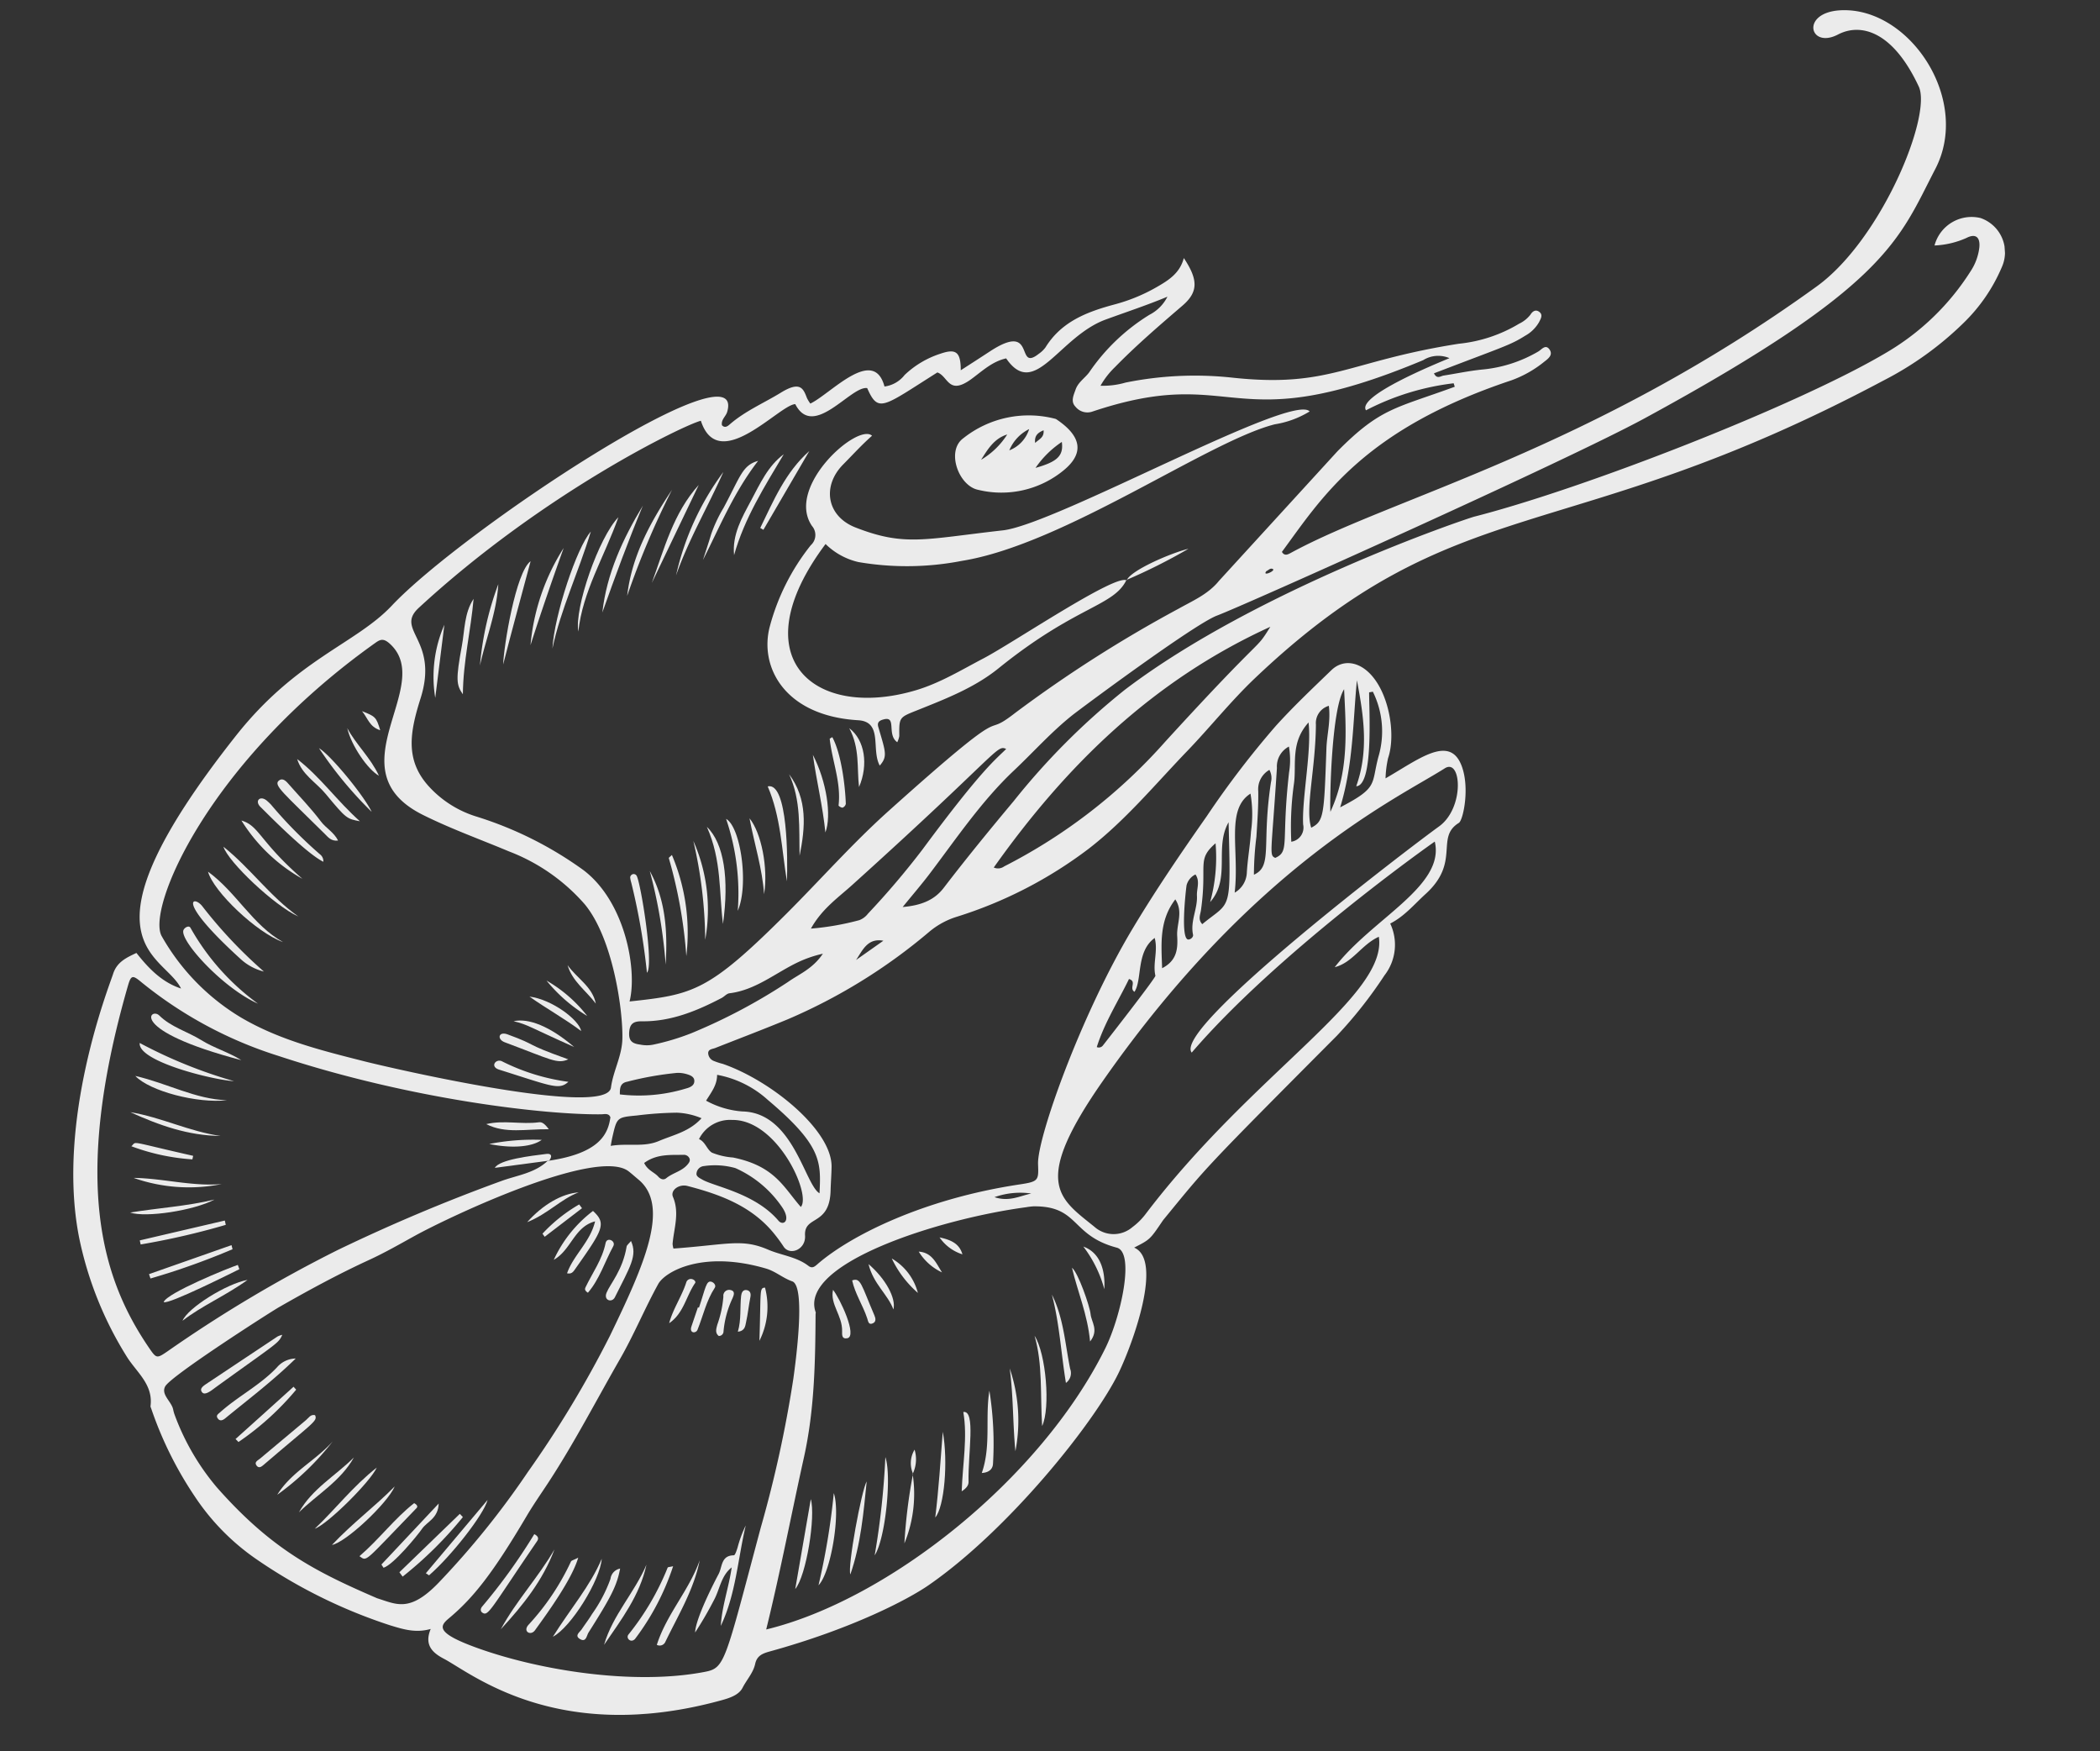 <svg xmlns="http://www.w3.org/2000/svg" xmlns:xlink="http://www.w3.org/1999/xlink" width="279.347" height="232.879" viewBox="0 0 279.347 232.879">
  <rect x="0" y="0" width="279.347" height="232.879" fill="#333333" stroke="none"/>
  <defs>
    <clipPath id="clip-path">
      <rect id="Rectangle_19598" data-name="Rectangle 19598" width="265.001" height="214.917" fill="#ebebeb" stroke="rgba(0,0,0,0)" stroke-width="1"/>
    </clipPath>
  </defs>
  <g id="Group_69452" data-name="Group 69452" transform="translate(0 18.486) rotate(-4)">
    <g id="Group_69451" data-name="Group 69451" clip-path="url(#clip-path)">
      <path id="Path_297814" data-name="Path 297814" d="M79.068,153.449c7.309-.025,9.184-.715,12.554,1.021,1.715.885,3.706,1.2,5.208,2.533.5.441.867.111,1.265-.189,4.572-3.424,14.557-7.638,27.543-8.664,2.541-.2,2.528-.376,2.6-2.541.133-3.5,7.08-19.381,14.716-30.322,3.434-4.921,7.148-9.621,10.924-14.279a121.237,121.237,0,0,1,9.984-11.315c2.509-2.41,5.21-4.63,7.88-6.869,1.458-1.226,3.314-1,4.783.482,2.65,2.679,3.246,8.586,1.928,11.709a14.23,14.23,0,0,0-.526,2.662c4.5-2.185,8.783-5.164,10.15-1.153,1.025,3-.219,7.421-.837,7.743-3.3,1.731-.094,5.21-5.082,9.131-1.58,1.248-3,2.754-4.956,3.584a6.625,6.625,0,0,1-1.244,6.821,58.069,58.069,0,0,1-6.864,7.556c-19.254,16.81-18.389,16.1-24.6,22.672a4.285,4.285,0,0,0-.319.366c-1.786,2.274-1.786,2.274-3.961,3.2,3.732,1.909-1.036,12.623-3.17,16.387-3.626,6.375-16.106,19.911-27.28,26.517-2.778,1.643-10.464,5.041-21.739,7.31-.949.2-1.656.457-1.963,1.5-.337,1.162-1.274,2.02-1.888,3.039-.552.921-1.771,1.243-2.947,1.475-22.115,4.441-32.885-5.9-36.416-8.083-1.493-.917-2.505-2.033-1.479-4.081-2.048.432-3.663-.216-5.356-.86a68.833,68.833,0,0,1-16.986-9.9,30.706,30.706,0,0,1-7.741-9.017A49.391,49.391,0,0,1,8.27,169.755a.6.6,0,0,1-.056-.237c.6-2.893-1.588-4.681-2.728-6.882A47.982,47.982,0,0,1,.31,146.5c-2-15.812,6.326-33.106,6.95-34.681s1.95-2.045,3.294-2.573c1.846,2.736,3.47,4.255,5.589,5.139-1.937-4.854-14.151-6.908,9.62-33.02,8.748-9.613,16.763-11.085,21.9-15.823,10.121-9.337,49.638-31.655,46.3-22.587-.215.583-.9.959-.817,1.717.358.445.758.176,1.035-.035,2.165-1.638,4.726-2.511,7.1-3.748,2.722-1.42,3.014-.277,3.406.989a4.913,4.913,0,0,0,.388.741c2.762-1.073,8.926-7.1,10-1.577a4.058,4.058,0,0,0,2.778-1.343A12.436,12.436,0,0,1,122.8,37.21c2.12-.569,2.716-.05,2.545,2.386,1.417-.776,2.735-1.5,4.045-2.234,6.565-3.666,3.093,3.083,6.481.761a3.7,3.7,0,0,0,.933-.78c2.371-3.294,5.872-4.337,9.617-5.064a23.138,23.138,0,0,0,5.765-1.933c1.579-.771,3.139-1.6,3.8-3.568,1.713,3.01,1.623,4.624-.619,6.3-3.251,2.422-6.5,4.83-9.536,7.538a10.78,10.78,0,0,0-2.085,2.329,10.8,10.8,0,0,0,3.356-.187,46.391,46.391,0,0,1,14.061.31c12.99,2.351,15.479-1.079,30.524-2.37a19.3,19.3,0,0,0,8.188-2.1,4.2,4.2,0,0,0,1.579-1.087c.308-.438.761-.7,1.224-.276s.106.911-.128,1.315a4.792,4.792,0,0,1-2.009,1.714c-2.064,1.11-2.944,1.23-12.432,4.129.34.847.858.421,1.261.387,1.693-.146,3.37-.381,5.076-.44a18.012,18.012,0,0,0,7.744-1.891c.432-.224,1-.911,1.463-.167s-.2,1.2-.745,1.558a15.024,15.024,0,0,1-4.591,2.2c-20.26,5.221-26.338,13.947-32.039,20.629.31.655.847.364,1.223.194,14.06-6.412,40.635-10.824,72.223-30.458,9.016-5.611,16.9-21.616,15.379-25.564-2.986-7.768-7.229-8.955-10.231-7.649C240.721,5,239.956-.666,246.391.066c8.7,1,15.384,13.3,10.147,21.862-5.551,9.071-7.273,15.053-40.916,30.4-10.761,4.909-54.678,21.036-58.553,22.191-3.085.917-19.12,11.183-20.117,11.873-2.959,2.038-5.513,4.542-8.27,6.8-4.592,3.767-8.255,8.477-12.158,12.938-1.167,1.33-2.415,2.59-3.867,4.136,2.392-.043,4.225-.576,5.623-2.158,3.28-3.71,6.68-7.323,10.107-10.879a93.437,93.437,0,0,1,15.766-13.72c18.373-12.049,46.813-19.516,48-19.733,14.859-2.713,44.042-11.794,56.3-17.994a33.025,33.025,0,0,0,11.813-9.949,7.267,7.267,0,0,0,1.387-3.1c.217-1.356-.379-1.9-1.633-1.356a11.635,11.635,0,0,1-4.3.7,5.1,5.1,0,0,1,6.344-3.221,4.814,4.814,0,0,1,2.378,6.732,22.639,22.639,0,0,1-5.558,7.01A43.721,43.721,0,0,1,247.739,49.5C203.8,69.083,190.14,59.54,161.487,83.211c-3.384,2.8-6.349,6.041-9.6,8.98-4.572,4.128-8.843,8.627-13.992,12.06a57.207,57.207,0,0,1-18.261,7.836,10.539,10.539,0,0,0-3.7,1.726,74.143,74.143,0,0,1-19.559,10.278c-3.288,1.1-6.606,2.1-9.906,3.141-.372.114-.892.08-.973.572a1.17,1.17,0,0,0,.715,1.15,8.908,8.908,0,0,0,1.129.454c6.277,2.681,13.885,9.833,13.473,14.662-.088,1.049-.249,2.095-.349,3.143-.458,4.763-3.781,2.991-3.808,5.741-.014,1.871-2.221,2.564-2.951,1.253-.32-.571-.666-1.122-1.036-1.657-2.712-3.964-6.816-5.819-11.161-7.277-1.1-.369-2.332.416-2.022,1.313.753,2.2-.162,4.168-.485,6.231a2.866,2.866,0,0,0,.074.632m-15.878-12.8c6.952-.5,8.262-3,8.722-5.184.015-.061-.055-.139-.1-.246-.277-.339-.707-.227-1.1-.253-7.147-.415-24.838-3.608-42.257-10.733a54.989,54.989,0,0,1-17.571-11.107c-1.053-1.005-1.266-.98-1.768.394-9.5,25.991-5.944,39.065-.506,48.326.835,1.422.905,1.4,2.434.5a180.149,180.149,0,0,1,23.449-11.817A234.649,234.649,0,0,1,56.828,142.9c2.145-.629,4.522-.722,6.362-2.253m12.352-20.387c8.5-.315,10.537-.56,21.6-10.159,4.838-4.2,9.411-8.71,14.48-12.663,18.587-14.474,12.466-8.326,17.729-11.854a173.91,173.91,0,0,1,22.671-12.329c1.964-.93,4.074-1.649,5.628-3.319l16.922-16.09c6.126-5.373,8.057-5.135,16.174-7.48-.039-.157-.074-.316-.113-.471a33.869,33.869,0,0,0-11.884,2.773c-1.1-1.977,9.7-5.517,11.56-6.144a3.773,3.773,0,0,0-3.5.018c-26.647,9.025-24.575-1.379-44.436,3.77a2.027,2.027,0,0,1-2.145-.823c-.616-.727-.145-1.525.182-2.28.408-.942,1.32-1.41,1.957-2.145a26.5,26.5,0,0,1,8.529-7.076,5.461,5.461,0,0,0,2.558-2.236c-2.793.942-5.607,1.652-8.4,2.458-6.392,1.844-10.166,10.037-13.573,4.231-1.838.268-3.229,1.411-4.726,2.367-3.311,2.117-3.106-.544-4.534-1.14-7.557,4.062-8.208,4.894-9.455,1.428-2.112-.513-7.615,6.352-9.694,1.457-2.083-.1-10.843,8.705-12.681,1.33-2.238.389-21.517,8.058-39.169,22.2-3.443,2.759,2.42,4.379-.6,12.024-1.738,4.393-2.649,8.023.257,11.731a14.226,14.226,0,0,0,5.978,4.44,49.211,49.211,0,0,1,13.795,8.14c5.287,4.63,6.217,13.82,4.887,17.847m-39.05,76.818c2.533.99,4.186,2.238,8.308-1.47a111.813,111.813,0,0,0,12.889-13.88,142.244,142.244,0,0,0,12.149-17.3c5.139-8.98,9.266-16.629,5.229-20.467-.412-.39-.8-.8-1.226-1.182-4-3.544-24.376,4.44-28.984,6.582-2.057.955-4.105,1.947-6.226,2.75-4.258,1.608-8.387,3.488-12.475,5.465-1.223.595-14.925,8.074-15.8,9.433-.67,1.048.679,2.035.839,3.136a4.771,4.771,0,0,0,.144.714,32.037,32.037,0,0,0,4.917,10.009c6.689,8.743,12.29,12.1,20.236,16.208M14.075,107.282A29.574,29.574,0,0,0,23.853,118.8c4.893,3.352,10.44,5.13,15.97,6.951,3.257,1.075,31.622,9.784,32.452,5.758.446-2.194,1.756-4.071,1.966-6.37.357-3.888-.345-13.464-3.761-18.208a25.432,25.432,0,0,0-9.554-7.7c-3.7-1.866-7.491-3.528-11.067-5.634-11.565-6.8,2.819-16.93-2.744-22.947-.8-.868-1.249-.772-1.971-.327C21.74,84.6,12.233,103.585,14.075,107.282M87.85,204.843c16.308-2.76,37.7-17.274,47.585-34.123,2.384-4.066,4.856-12.471,2.48-13.276-6.038-2.059-4.578-5.9-10.687-6.257a8.9,8.9,0,0,0-.977.051c-11.695.734-30.763,5.365-28.894,11.986.023.075-.027.163-.033.241-.482,6.374-1.034,12.7-2.876,18.911-2.192,7.386-4.15,14.839-6.6,22.467m.238-13.608a161.159,161.159,0,0,0,5.685-19.387c.445-2.119,2.554-12.184.757-12.949-1.2-.513-2.11-1.477-3.359-1.94-8.27-3.064-13.434-.515-14.449,1.058-2.025,3.135-3.673,6.476-5.764,9.589-3.519,5.239-6.8,10.643-10.622,15.682-1.074,1.416-2.2,2.8-3.211,4.266-5.034,7.308-7.867,10.4-11.282,12.868-1.3.941-1.932,1.8,3.49,4.193,8.161,3.6,20.488,6.42,29.93,5.288,2.785-.33,2.738-.956,8.824-18.668m95.791-84.715c-1.1.645-22.065,13.431-34.212,25.739-2.384-3.4,30.938-25.246,34.913-27.706,3.59-2.223,3.622-8.909,1.307-7.659-6.5,3.524-26.1,10.91-48.206,38.219-10.537,13.012-7.019,15.179-2.546,19.348a3.833,3.833,0,0,0,5.034.409,8.734,8.734,0,0,0,1.838-1.571c15.56-17.786,34.245-26.73,33.563-34.67-2.363.876-3.7,3.181-6.131,3.627,5.391-6.094,15.433-9.714,14.438-15.737M164.045,76.5c-16.114,6.03-28.378,16.495-38.932,29.369a1.381,1.381,0,0,0,1.386-.048,72.73,72.73,0,0,0,22.54-15.059C163.865,76.658,161.63,79.83,164.045,76.5M127.86,90.256c-1.253-.676-.862.316-21.687,16.611-1.991,1.561-4.243,2.886-5.891,5.41a35.764,35.764,0,0,0,6.509-.673,2.634,2.634,0,0,0,1.2-.779,106.646,106.646,0,0,0,7.81-7.986c8.8-10.305,10.637-11.328,12.057-12.584m-26.225,25.463a15.845,15.845,0,0,0-3.255.852c-3.156,1.21-5.963,3.352-9.512,3.532-.363.02-.7.384-1.069.548-3.433,1.5-6.946,2.662-10.763,2.359-1.078-.09-1.656.133-1.826,1.316s.321,1.556,1.367,1.761a4.333,4.333,0,0,0,1.665.128,31.591,31.591,0,0,0,5.206-1.169,75.7,75.7,0,0,0,13.306-5.905c1.545-.94,3.39-1.5,4.882-3.421m-5.272,33.391c1.551-1.518-2.308-11.857-8.32-12.181a4.6,4.6,0,0,0-4.563,2.236c.812.407.954,1.469,1.593,1.918a9.2,9.2,0,0,0,2.748.839c5.49,1.517,6.44,4.431,8.542,7.189M84.77,134.128a11.78,11.78,0,0,0,4.718,1.77c6.749.6,7.591,10.286,9.481,11.576.476-4.115.816-6.264-5.993-12.869a13.755,13.755,0,0,0-6.5-3.8c-.089,1.32-.861,2.182-1.7,3.323m92.278-48.067c-.169.02-.34.036-.506.054-.175,2.313-.263,12.442-2.584,12.334,2.037-4.637,1.635-9.328,1.074-14.048-.927,5.51-1.254,11.113-3.4,16.7,5.319-2.3,4.3-2.752,5.545-6.352a11.881,11.881,0,0,0-.134-8.684M71.7,139.242c2.305-.224,4.336.516,6.408-.188,1.993-.688,4.14-.948,5.9-2.635a9.429,9.429,0,0,0-3.221-.965,46.958,46.958,0,0,0-5.335,0c-2.659.065-2.662.061-3.451,2.652-.092.3-.169.622-.3,1.134m16.357,4.115a10.062,10.062,0,0,0-4.192-.565,1.074,1.074,0,0,0-1.033.887c-.106.412.374.665.7.886,1.523,1.039,6.879,2.288,9.733,6.163.55.751,1.642.186.7-1.6a14.767,14.767,0,0,0-5.912-5.77m49.061-12.71a.68.68,0,0,0,.832-.156c.138-.149,7.659-8.494,7.611-8.765-.261-1.652.6-3.274.256-5.015-2.622,1.625-2.015,5.428-3.183,6.957-.72-.544.45-1.345-.609-1.752-1.652,2.876-3.66,5.574-4.906,8.732m30.493-27.111c1.731-.757,1.811-1.408,2.754-10.4.19-1.8.832-3.564.713-5.607a2.388,2.388,0,0,0-1.89,2.374c-.456,5.874-2.235,11.1-1.576,13.632m-10.919-1.488c-2.157,3.238-.184,7.45-3.186,10.415a22.348,22.348,0,0,0,1.265-7.751c-2.716,2.052-1.263,2.687-2.562,8.757-.131.589-.5,1.2.049,1.85,4.039-2.894,3.894-1.041,4.435-13.27m11.538-12.5c-2.593,2.483-1.988,5.376-2.482,7.875a41.331,41.331,0,0,0-.916,7.786,1.9,1.9,0,0,0,1.733-2.177c.063-3.461,1.837-9.726,1.664-13.484m5.027-4.08c-1.821,2.4-2.906,14.046-2.959,16.139,2.868-5.207,2.837-10.658,2.959-16.139M73.391,132.5a21.487,21.487,0,0,0,8.851-.173c.541-.1,1.2-.33,1.156-1.036-.03-.51-.585-.727-1.03-.89a4.066,4.066,0,0,0-1.18-.225,42.807,42.807,0,0,0-6.724.713c-.967.117-1.025.848-1.073,1.611M165.4,92.561a2.99,2.99,0,0,0-1.79,2.734c-1.527,11.384-1.865,11.465-1.058,11.909,2.033-.726.922-1.994,2.629-11.211a10.229,10.229,0,0,0,.219-3.432m-8.552,18.879a3.214,3.214,0,0,0,1.79-2.476c.228-1.84.7-3.651.945-5.491a16.382,16.382,0,0,0,.282-5.024c-3.475,1.877-1.972,7.4-3.017,12.99m5.743-15.963a2.952,2.952,0,0,0-1.674,2.725c-.109,2.012-.4,4.018-.665,6.017a41.541,41.541,0,0,0-.684,5.021c2.623-.966,1.27-3.954,3.125-12.128a2.27,2.27,0,0,0-.1-1.636m-16.074,25.317c2.071-.885,2.278-2.473,2.3-4.168.02-1.561,1.059-3.123.089-4.844-2.359,2.678-2.269,5.766-2.388,9.012M75.979,141.818c.395,1.027,1.255,1.311,1.742,1.945.274.351.669.551,1.052.281.926-.651,2.127-.766,2.944-1.608.231-.237.439-.481.309-.829a.809.809,0,0,0-.767-.5c-1.748-.093-3.532-.385-5.279.716m75.834-33.162a2.227,2.227,0,0,0-1.288,1.376c-.222,1.073-1.318,7.2-.237,7.192.338,0,.686-.314.644-.6-.261-1.815.847-3.38.878-5.124.014-.94.581-1.884,0-2.847m-45.828,8.2,3.8-2.3c-2.076-.542-2.859,1.1-3.8,2.3m21.08,32.606a10.3,10.3,0,0,0-4.914.144c1.9.783,3.4.07,4.914-.144m36.971-80.384c-.667.739,1.328.025.867-.23-.334-.183-.584.142-.867.23" transform="translate(0 0)" fill="#ebebeb" stroke="rgba(0,0,0,0)" stroke-width="1" fill-rule="evenodd"/>
      <path id="Path_297815" data-name="Path 297815" d="M47.174,118.817c.705-1.073,4.906-1.257,6.971-1.37.751-.04.745.427.307.917-.31.021-6.969.434-7.278.453" transform="translate(8.944 22.267)" fill="#ebebeb" stroke="rgba(0,0,0,0)" stroke-width="1" fill-rule="evenodd"/>
      <path id="Path_297816" data-name="Path 297816" d="M129.907,61.431c-1.93,3.4-6.923,2.945-17.789,10.534-3.374,2.357-7.278,3.556-11.142,4.8-2.5.8-2.51.742-2.66,3.269a3.189,3.189,0,0,1-.325.8c-1.368-1.1.219-3.5-1.588-3.156-.515.1-.939.27-.79.953.745,3.414.986,3.988-.165,5.141-1.018-2.225.865-5.784-2.443-6.217-9.8-1.278-12.65-8.074-10.847-13.285A29.5,29.5,0,0,1,88.337,53.9a1.826,1.826,0,0,0,.35-2.536c-3.218-5.434,7.021-13.309,8.8-11.424-1.442,1.1-2.744,2.352-4.095,3.538-3.051,2.681-2.675,6.72,1.054,8.482,6.349,3,9,2.192,19.534,1.746,7.07-.3,39.678-15.626,41.8-12.929a12.64,12.64,0,0,1-4.73,1.382c-8.992,1.6-29.108,13.988-42.783,15.213a38.249,38.249,0,0,1-13.761-.8,9.149,9.149,0,0,1-4.192-2.7c-12.485,14.451-3,23.271,10.612,20.243,3.277-.727,6.251-2.28,9.307-3.615,4.1-1.8,18.257-9.994,19.69-9.008Z" transform="translate(15.48 7.518)" fill="#ebebeb" stroke="rgba(0,0,0,0)" stroke-width="1" fill-rule="evenodd"/>
      <path id="Path_297817" data-name="Path 297817" d="M117.788,39.58c3.518,2.7,3.246,4.97.572,6.873a13.034,13.034,0,0,1-11.525,1.812c-2.566-.688-3.94-5.445-1.526-6.976a13.986,13.986,0,0,1,12.479-1.709m-3.154,6.3c2.992-.617,3.844-1.364,3.732-3.2a12.952,12.952,0,0,0-3.732,3.2m-7.147-1.58a10.363,10.363,0,0,0,3.7-3.113c-1.759.4-2.717,1.772-3.7,3.113m3.83-.989a4.445,4.445,0,0,0,2.831-2.637,5.5,5.5,0,0,0-2.831,2.637m4.733-2.343c-.851.281-1.278.682-1.237,1.6.583-.475,1.266-.644,1.237-1.6" transform="translate(19.728 7.359)" fill="#ebebeb" stroke="rgba(0,0,0,0)" stroke-width="1" fill-rule="evenodd"/>
      <path id="Path_297818" data-name="Path 297818" d="M73.34,44.35A111.721,111.721,0,0,0,66.4,58.014c.975-5.248,3.772-9.566,6.944-13.664" transform="translate(12.588 8.408)" fill="#ebebeb" stroke="rgba(0,0,0,0)" stroke-width="1" fill-rule="evenodd"/>
      <path id="Path_297819" data-name="Path 297819" d="M86.173,41.266c-2.859,4.124-5.822,8.14-7.531,12.925-.08-2.736,1.394-4.912,2.746-7.06s2.552-4.437,4.786-5.865" transform="translate(14.909 7.824)" fill="#ebebeb" stroke="rgba(0,0,0,0)" stroke-width="1" fill-rule="evenodd"/>
      <path id="Path_297820" data-name="Path 297820" d="M57.648,63.55c.559-4.418,4.189-13.228,6.181-15.161-2.046,5.37-4.723,10.037-6.181,15.161" transform="translate(10.93 9.174)" fill="#ebebeb" stroke="rgba(0,0,0,0)" stroke-width="1" fill-rule="evenodd"/>
      <path id="Path_297821" data-name="Path 297821" d="M69.247,56.6c1.966-4.426,3.513-9.093,7.138-12.573Q72.807,50.307,69.247,56.6" transform="translate(13.129 8.347)" fill="#ebebeb" stroke="rgba(0,0,0,0)" stroke-width="1" fill-rule="evenodd"/>
      <path id="Path_297822" data-name="Path 297822" d="M63.5,59.7c.941-5.144,3.407-9.582,6.367-13.792C67.6,50.438,65.524,55.058,63.5,59.7" transform="translate(12.038 8.703)" fill="#ebebeb" stroke="rgba(0,0,0,0)" stroke-width="1" fill-rule="evenodd"/>
      <path id="Path_297823" data-name="Path 297823" d="M82.257,90.961c-.4-4.259-.208-8.606-1.668-12.773,2.738-.438,1.972,10.029,1.668,12.773" transform="translate(15.279 14.821)" fill="#ebebeb" stroke="rgba(0,0,0,0)" stroke-width="1" fill-rule="evenodd"/>
      <path id="Path_297824" data-name="Path 297824" d="M67.054,47c-2.288,5.226-5.438,9.524-6.379,14.8C60.348,58.667,64.256,49.5,67.054,47" transform="translate(11.5 8.911)" fill="#ebebeb" stroke="rgba(0,0,0,0)" stroke-width="1" fill-rule="evenodd"/>
      <path id="Path_297825" data-name="Path 297825" d="M52.031,64.667c.226-2.327,2.523-12.152,4.6-13.446-1.592,4.638-3.136,9.023-4.6,13.446" transform="translate(9.865 9.711)" fill="#ebebeb" stroke="rgba(0,0,0,0)" stroke-width="1" fill-rule="evenodd"/>
      <path id="Path_297826" data-name="Path 297826" d="M65.878,100.135a87.254,87.254,0,0,0-1.246-12.111,3.252,3.252,0,0,1-.093-.719.507.507,0,0,1,.274-.347.451.451,0,0,1,.606.231c.489,1.1,1.464,12.039.459,12.946" transform="translate(12.236 16.479)" fill="#ebebeb" stroke="rgba(0,0,0,0)" stroke-width="1" fill-rule="evenodd"/>
      <path id="Path_297827" data-name="Path 297827" d="M60.531,50.01c-1.83,4.168-3.613,8.352-5.3,12.579a28.791,28.791,0,0,1,5.3-12.579" transform="translate(10.471 9.482)" fill="#ebebeb" stroke="rgba(0,0,0,0)" stroke-width="1" fill-rule="evenodd"/>
      <path id="Path_297828" data-name="Path 297828" d="M72.526,96.906a59.951,59.951,0,0,0-.658-13.218,22.525,22.525,0,0,1,.658,13.218" transform="translate(13.626 15.867)" fill="#ebebeb" stroke="rgba(0,0,0,0)" stroke-width="1" fill-rule="evenodd"/>
      <path id="Path_297829" data-name="Path 297829" d="M74.724,95.256c-.244-4.2.437-8.439-1.237-13.032,2.117,2.335,2.491,7.124,1.237,13.032" transform="translate(13.933 15.589)" fill="#ebebeb" stroke="rgba(0,0,0,0)" stroke-width="1" fill-rule="evenodd"/>
      <path id="Path_297830" data-name="Path 297830" d="M79.245,42.779c-2.359,4.459-5.228,8.626-7.235,13.273a36.383,36.383,0,0,1,7.235-13.273" transform="translate(13.653 8.111)" fill="#ebebeb" stroke="rgba(0,0,0,0)" stroke-width="1" fill-rule="evenodd"/>
      <path id="Path_297831" data-name="Path 297831" d="M81.771,50.862C83.8,47.35,85.622,43.7,89,41.109q-3.414,5.012-6.827,10.027c-.137-.092-.269-.182-.4-.274" transform="translate(15.503 7.794)" fill="#ebebeb" stroke="rgba(0,0,0,0)" stroke-width="1" fill-rule="evenodd"/>
      <path id="Path_297832" data-name="Path 297832" d="M83.362,41.815c-3.527,3.966-5.681,8.369-8.227,12.618.444-1.11.905-2.214,1.326-3.336a18.808,18.808,0,0,1,1.893-3.387c2.515-3.991,2.876-5.465,5.008-5.9" transform="translate(14.245 7.928)" fill="#ebebeb" stroke="rgba(0,0,0,0)" stroke-width="1" fill-rule="evenodd"/>
      <path id="Path_297833" data-name="Path 297833" d="M49.7,54.977c-.655,4.171-1.964,8.189-2.308,12.563-.785-1.311-.82-2.023.314-6.426.534-2.072.611-4.329,1.994-6.137" transform="translate(8.878 10.423)" fill="#ebebeb" stroke="rgba(0,0,0,0)" stroke-width="1" fill-rule="evenodd"/>
      <path id="Path_297834" data-name="Path 297834" d="M70.415,98.614A63.384,63.384,0,0,0,69,85.478c-.014-.074.22-.2.439-.391a26.553,26.553,0,0,1,.98,13.527" transform="translate(13.081 16.132)" fill="#ebebeb" stroke="rgba(0,0,0,0)" stroke-width="1" fill-rule="evenodd"/>
      <path id="Path_297835" data-name="Path 297835" d="M83.067,76.992c2.242,3.5,1.669,7.2.64,10.922.163-3.657.734-7.337-.64-10.922" transform="translate(15.749 14.597)" fill="#ebebeb" stroke="rgba(0,0,0,0)" stroke-width="1" fill-rule="evenodd"/>
      <path id="Path_297836" data-name="Path 297836" d="M76.388,93.787a30.7,30.7,0,0,0-.694-12.3c1.851,1.187,2.437,8.955.694,12.3" transform="translate(14.351 15.45)" fill="#ebebeb" stroke="rgba(0,0,0,0)" stroke-width="1" fill-rule="evenodd"/>
      <path id="Path_297837" data-name="Path 297837" d="M66.773,86.7c1.864,4.039,1.8,8.278,1.241,12.564A67.55,67.55,0,0,0,66.773,86.7" transform="translate(12.66 16.437)" fill="#ebebeb" stroke="rgba(0,0,0,0)" stroke-width="1" fill-rule="evenodd"/>
      <path id="Path_297838" data-name="Path 297838" d="M86.813,85.434c-.1-3.489-.708-6.938-.94-10.415,1.573,3.641,1.945,8.237.94,10.415" transform="translate(16.281 14.223)" fill="#ebebeb" stroke="rgba(0,0,0,0)" stroke-width="1" fill-rule="evenodd"/>
      <path id="Path_297839" data-name="Path 297839" d="M79.54,91.811c.006-3.4-.809-6.672-1.231-10.207,1.433,2.024,2.038,6.756,1.231,10.207" transform="translate(14.847 15.472)" fill="#ebebeb" stroke="rgba(0,0,0,0)" stroke-width="1" fill-rule="evenodd"/>
      <path id="Path_297840" data-name="Path 297840" d="M88.234,73.2c1.023,2.217,1.263,6.467,1.177,8.962a.7.7,0,0,1-.453.481c-.155.029-.541-.245-.525-.328.573-3.022-.441-5.943-.557-8.92,0-.034.136-.076.358-.2" transform="translate(16.661 13.878)" fill="#ebebeb" stroke="rgba(0,0,0,0)" stroke-width="1" fill-rule="evenodd"/>
      <path id="Path_297841" data-name="Path 297841" d="M49.432,64.15a40.789,40.789,0,0,1,3.19-10.615c-.485,3.721-2.147,7.094-3.19,10.615" transform="translate(9.372 10.15)" fill="#ebebeb" stroke="rgba(0,0,0,0)" stroke-width="1" fill-rule="evenodd"/>
      <path id="Path_297842" data-name="Path 297842" d="M44.21,67.251a17.259,17.259,0,0,1,1.888-9.61q-.942,4.805-1.888,9.61" transform="translate(8.362 10.928)" fill="#ebebeb" stroke="rgba(0,0,0,0)" stroke-width="1" fill-rule="evenodd"/>
      <path id="Path_297843" data-name="Path 297843" d="M90.892,80.23c-.126-2.533.494-5.124-.755-7.9,1.97,1.714,2.223,5.045.755,7.9" transform="translate(17.089 13.713)" fill="#ebebeb" stroke="rgba(0,0,0,0)" stroke-width="1" fill-rule="evenodd"/>
      <path id="Path_297844" data-name="Path 297844" d="M122.242,58.589c.61-1.312,6.272-3.261,8.492-3.619a76.045,76.045,0,0,1-8.517,3.557Z" transform="translate(23.172 10.422)" fill="#ebebeb" stroke="rgba(0,0,0,0)" stroke-width="1" fill-rule="evenodd"/>
      <path id="Path_297845" data-name="Path 297845" d="M54.671,132.2c1.025-2.374,3.356-3.924,4.2-6.628-2.824.525-3.425,3.571-5.837,4.717a17.192,17.192,0,0,1,5.657-6.118c1.709,1.809,1.162,2.562-2.915,7.555-.259.314-.5.653-1.106.475" transform="translate(10.055 23.541)" fill="#ebebeb" stroke="rgba(0,0,0,0)" stroke-width="1" fill-rule="evenodd"/>
      <path id="Path_297846" data-name="Path 297846" d="M23.963,135.563c-.63,1.136-.59.916-9.255,6.3-.532.327-1.53,1.087-1.9.6s.108-.8.592-1.083q4.952-2.819,9.913-5.64a2.77,2.77,0,0,1,.65-.178" transform="translate(2.403 25.702)" fill="#ebebeb" stroke="rgba(0,0,0,0)" stroke-width="1" fill-rule="evenodd"/>
      <path id="Path_297847" data-name="Path 297847" d="M25.232,138.305c-3.3,2.8-6.661,4.973-9.912,7.284-.332.237-.76.395-1.021-.109-.2-.385.138-.537.395-.736,2.541-1.977,5.573-3.227,7.962-5.434a3.336,3.336,0,0,1,2.575-1" transform="translate(2.7 26.222)" fill="#ebebeb" stroke="rgba(0,0,0,0)" stroke-width="1" fill-rule="evenodd"/>
      <path id="Path_297848" data-name="Path 297848" d="M62.408,127.817c.74,2.007-.347,3.383-2.666,7.321-.426.726-1.554.326-1.06-.683.553-1.136,2.364-2.848,3.093-5.943.044-.186.288-.327.633-.695" transform="translate(11.103 24.233)" fill="#ebebeb" stroke="rgba(0,0,0,0)" stroke-width="1" fill-rule="evenodd"/>
      <path id="Path_297849" data-name="Path 297849" d="M33.376,164.1q4.277-3.59,8.558-7.186c.127.149.249.3.378.453a51.677,51.677,0,0,1-8.548,7.342c-.13-.207-.257-.4-.388-.609" transform="translate(6.328 29.749)" fill="#ebebeb" stroke="rgba(0,0,0,0)" stroke-width="1" fill-rule="evenodd"/>
      <path id="Path_297850" data-name="Path 297850" d="M16.136,147.838q4.1-3.192,8.188-6.4c.1.139.208.275.318.412A37.353,37.353,0,0,1,16.5,148.26c-.121-.14-.238-.287-.362-.421" transform="translate(3.059 26.816)" fill="#ebebeb" stroke="rgba(0,0,0,0)" stroke-width="1" fill-rule="evenodd"/>
      <path id="Path_297851" data-name="Path 297851" d="M36.318,164.729c2.929-3.023,5.858-6.043,8.874-9.154-.636,1.9-5.338,7.109-8.469,9.461-.137-.1-.269-.2-.406-.307" transform="translate(6.886 29.496)" fill="#ebebeb" stroke="rgba(0,0,0,0)" stroke-width="1" fill-rule="evenodd"/>
      <path id="Path_297852" data-name="Path 297852" d="M30.435,149.8c-1.963,3-5.177,4.534-7.8,6.764,1.959-3,5.2-4.509,7.8-6.764" transform="translate(4.292 28.401)" fill="#ebebeb" stroke="rgba(0,0,0,0)" stroke-width="1" fill-rule="evenodd"/>
      <path id="Path_297853" data-name="Path 297853" d="M34.939,153.343c-1.148,2.21-7.02,6.979-8.872,7.182,2.957-2.733,6.1-4.724,8.872-7.182" transform="translate(4.942 29.073)" fill="#ebebeb" stroke="rgba(0,0,0,0)" stroke-width="1" fill-rule="evenodd"/>
      <path id="Path_297854" data-name="Path 297854" d="M26.517,144.782c.331.82-.326.941-7.211,6.062-.313.232-.713.557-1.014.09-.325-.5.212-.67.517-.892q3.23-2.343,6.462-4.687c.372-.266.659-.752,1.246-.573" transform="translate(3.449 27.442)" fill="#ebebeb" stroke="rgba(0,0,0,0)" stroke-width="1" fill-rule="evenodd"/>
      <path id="Path_297855" data-name="Path 297855" d="M29.045,161.891c2.805-2.087,5.007-4.685,7.75-6.529.4.244.472.495.28.669-7.654,6.871-7.034,6.636-8.03,5.86" transform="translate(5.507 29.456)" fill="#ebebeb" stroke="rgba(0,0,0,0)" stroke-width="1" fill-rule="evenodd"/>
      <path id="Path_297856" data-name="Path 297856" d="M31.429,163.155c2.6-2.411,5.208-4.821,8.169-7.56-.214,1.985-1.714,2.279-2.442,3.194-.655.827-4.1,4.48-5.473,4.817-.084-.151-.17-.3-.253-.451" transform="translate(5.959 29.5)" fill="#ebebeb" stroke="rgba(0,0,0,0)" stroke-width="1" fill-rule="evenodd"/>
      <path id="Path_297857" data-name="Path 297857" d="M28.219,147.831a35.987,35.987,0,0,1-7.862,6.575c2.064-2.885,5.428-4.181,7.862-6.575" transform="translate(3.86 28.028)" fill="#ebebeb" stroke="rgba(0,0,0,0)" stroke-width="1" fill-rule="evenodd"/>
      <path id="Path_297858" data-name="Path 297858" d="M24.27,158.649c2.925-2.409,5.434-5.256,8.8-7.549-.952,1.792-6.979,7.013-8.8,7.549" transform="translate(4.601 28.648)" fill="#ebebeb" stroke="rgba(0,0,0,0)" stroke-width="1" fill-rule="evenodd"/>
      <path id="Path_297859" data-name="Path 297859" d="M56.643,134.338c-.391-.277-.406-.512-.283-.723,1.065-1.875,2.495-3.552,3.085-5.7.232-.847,1.426-.2.991.485-1.269,1.977-2.115,4.235-3.792,5.934" transform="translate(10.673 24.176)" fill="#ebebeb" stroke="rgba(0,0,0,0)" stroke-width="1" fill-rule="evenodd"/>
      <path id="Path_297860" data-name="Path 297860" d="M57.469,121.987c-2.4.707-4.254,2.555-7.111,3.476,2.228-2.177,4.887-3.476,7.111-3.476" transform="translate(9.548 23.128)" fill="#ebebeb" stroke="rgba(0,0,0,0)" stroke-width="1" fill-rule="evenodd"/>
      <path id="Path_297861" data-name="Path 297861" d="M51.977,126.877a20.845,20.845,0,0,1,5.141-3.541c.115.175.23.353.34.528l-5.216,3.443-.265-.429" transform="translate(9.854 23.384)" fill="#ebebeb" stroke="rgba(0,0,0,0)" stroke-width="1" fill-rule="evenodd"/>
      <path id="Path_297862" data-name="Path 297862" d="M24.346,96.494a7.153,7.153,0,0,1-3.057-1.965c-8.021-8.4-5.588-8.843-4.522-7.287a61.649,61.649,0,0,0,7.579,9.253" transform="translate(2.953 16.407)" fill="#ebebeb" stroke="rgba(0,0,0,0)" stroke-width="1" fill-rule="evenodd"/>
      <path id="Path_297863" data-name="Path 297863" d="M23.51,100.172c-4.594-2.437-9.935-9.261-9.187-10.484.192-.316.758-.576.936-.2a31.618,31.618,0,0,0,8.251,10.684" transform="translate(2.702 16.931)" fill="#ebebeb" stroke="rgba(0,0,0,0)" stroke-width="1" fill-rule="evenodd"/>
      <path id="Path_297864" data-name="Path 297864" d="M26.79,93.367c-3.383-1.463-8.773-7.351-9.3-10.037,3.6,3.032,5.407,7.487,9.3,10.037" transform="translate(3.317 15.799)" fill="#ebebeb" stroke="rgba(0,0,0,0)" stroke-width="1" fill-rule="evenodd"/>
      <path id="Path_297865" data-name="Path 297865" d="M33.442,82.252c-.939.05-1.309-.561-1.7-1C26.657,75.46,25.4,74.345,26.1,73.775c.475-.378.889-.017,1.2.394,1.364,1.793,2.825,3.518,4.046,5.4.6.924,1.614,1.531,2.092,2.68" transform="translate(4.915 13.957)" fill="#ebebeb" stroke="rgba(0,0,0,0)" stroke-width="1" fill-rule="evenodd"/>
      <path id="Path_297866" data-name="Path 297866" d="M31.728,84.555c-2.24-1.3-7.064-7-7.816-7.836-.8-.887.069-1.615.914-.763a6.46,6.46,0,0,1,.487.533,59.3,59.3,0,0,0,6.04,7.052,1.144,1.144,0,0,1,.376,1.014" transform="translate(4.474 14.329)" fill="#ebebeb" stroke="rgba(0,0,0,0)" stroke-width="1" fill-rule="evenodd"/>
      <path id="Path_297867" data-name="Path 297867" d="M28.7,90.623c-3.092-1.659-8.817-7.916-9.293-9.951,3.353,3.066,5.736,7.053,9.293,9.951" transform="translate(3.68 15.295)" fill="#ebebeb" stroke="rgba(0,0,0,0)" stroke-width="1" fill-rule="evenodd"/>
      <path id="Path_297868" data-name="Path 297868" d="M21.618,77.888c2.332.861,2.179,2.919,7.552,8.3a22.566,22.566,0,0,1-7.552-8.3" transform="translate(4.099 14.767)" fill="#ebebeb" stroke="rgba(0,0,0,0)" stroke-width="1" fill-rule="evenodd"/>
      <path id="Path_297869" data-name="Path 297869" d="M57.631,107.712c-1.526.537-2.182-.079-8.284-2.862-1.014-.465-.716-1.541.453-1.018,4.2,1.88,1.775,1.225,7.831,3.88" transform="translate(9.239 19.659)" fill="#ebebeb" stroke="rgba(0,0,0,0)" stroke-width="1" fill-rule="evenodd"/>
      <path id="Path_297870" data-name="Path 297870" d="M28.31,71.464c2.92,2.586,4.9,5.925,7.754,8.839-1.714-.456-1.761-.42-4.3-3.963-1.166-1.618-2.966-2.774-3.45-4.876" transform="translate(5.367 13.549)" fill="#ebebeb" stroke="rgba(0,0,0,0)" stroke-width="1" fill-rule="evenodd"/>
      <path id="Path_297871" data-name="Path 297871" d="M57.594,110.127c-1.322,1.036-2.2.446-9.061-2.252-1.287-.5-.306-1.566.476-1.066a27.829,27.829,0,0,0,8.585,3.318" transform="translate(9.083 20.226)" fill="#ebebeb" stroke="rgba(0,0,0,0)" stroke-width="1" fill-rule="evenodd"/>
      <path id="Path_297872" data-name="Path 297872" d="M30.834,70.424c1.511,1.059,5.542,6.744,6.4,8.937a52.387,52.387,0,0,1-6.4-8.937" transform="translate(5.846 13.352)" fill="#ebebeb" stroke="rgba(0,0,0,0)" stroke-width="1" fill-rule="evenodd"/>
      <path id="Path_297873" data-name="Path 297873" d="M58.918,104.821c-2.092-1.808-4.405-3.3-6.543-5.051,2.988.592,6.37,3.562,6.543,5.051" transform="translate(9.93 18.916)" fill="#ebebeb" stroke="rgba(0,0,0,0)" stroke-width="1" fill-rule="evenodd"/>
      <path id="Path_297874" data-name="Path 297874" d="M59.47,103.188A20.873,20.873,0,0,1,54.4,98.117a18.542,18.542,0,0,1,5.072,5.071" transform="translate(10.314 18.602)" fill="#ebebeb" stroke="rgba(0,0,0,0)" stroke-width="1" fill-rule="evenodd"/>
      <path id="Path_297875" data-name="Path 297875" d="M58.209,106.383c-5.709-3.03-5.911-3.4-7.8-3.983,1.991-.31,4.783,1,7.8,3.983" transform="translate(9.558 19.406)" fill="#ebebeb" stroke="rgba(0,0,0,0)" stroke-width="1" fill-rule="evenodd"/>
      <path id="Path_297876" data-name="Path 297876" d="M34.142,68.41c1.018,2.272,2.8,4.1,3.763,6.606-1.416-.9-3.4-4.267-3.763-6.606" transform="translate(6.473 12.97)" fill="#ebebeb" stroke="rgba(0,0,0,0)" stroke-width="1" fill-rule="evenodd"/>
      <path id="Path_297877" data-name="Path 297877" d="M56.872,96.564c1.1,1.814,3.1,3.073,3.388,5.357-1.15-1.783-2.92-3.163-3.388-5.357" transform="translate(10.783 18.308)" fill="#ebebeb" stroke="rgba(0,0,0,0)" stroke-width="1" fill-rule="evenodd"/>
      <path id="Path_297878" data-name="Path 297878" d="M38.161,69.332c-1.414-.564-1.512-1.681-2.239-2.7,1.752.836,1.825.924,2.239,2.7" transform="translate(6.811 12.633)" fill="#ebebeb" stroke="rgba(0,0,0,0)" stroke-width="1" fill-rule="evenodd"/>
      <path id="Path_297879" data-name="Path 297879" d="M21.572,105.721C6.678,100.667,10.027,97.813,11.1,99.028c1.481,1.677,3.606,2.4,5.359,3.67,1.614,1.165,3.494,1.838,5.118,3.023" transform="translate(1.898 18.722)" fill="#ebebeb" stroke="rgba(0,0,0,0)" stroke-width="1" fill-rule="evenodd"/>
      <path id="Path_297880" data-name="Path 297880" d="M20.7,107.844c-2.929-.39-12.608-3.543-12.16-5.941a63.975,63.975,0,0,0,12.16,5.941" transform="translate(1.615 19.32)" fill="#ebebeb" stroke="rgba(0,0,0,0)" stroke-width="1" fill-rule="evenodd"/>
      <path id="Path_297881" data-name="Path 297881" d="M19.539,128c-.661.265-9.78,4.09-10.351,3.662.512-1.178,8.937-3.932,10.184-4.244.055.2.112.388.167.583" transform="translate(1.742 24.157)" fill="#ebebeb" stroke="rgba(0,0,0,0)" stroke-width="1" fill-rule="evenodd"/>
      <path id="Path_297882" data-name="Path 297882" d="M18.711,113.535c-4.266-.325-8.071-1.987-11.758-3.988,4.051.955,7.673,3.132,11.758,3.988" transform="translate(1.318 20.769)" fill="#ebebeb" stroke="rgba(0,0,0,0)" stroke-width="1" fill-rule="evenodd"/>
      <path id="Path_297883" data-name="Path 297883" d="M19.728,109.619c-3.961.17-10.166-1.914-11.944-4.078,4.25,1.3,7.773,3.656,11.944,4.078" transform="translate(1.476 20.01)" fill="#ebebeb" stroke="rgba(0,0,0,0)" stroke-width="1" fill-rule="evenodd"/>
      <path id="Path_297884" data-name="Path 297884" d="M6.8,116.9c3.91.327,7.68,1.7,11.644,1.636A22.133,22.133,0,0,1,6.8,116.9" transform="translate(1.289 22.164)" fill="#ebebeb" stroke="rgba(0,0,0,0)" stroke-width="1" fill-rule="evenodd"/>
      <path id="Path_297885" data-name="Path 297885" d="M17.459,119.948c-2.834,1.266-9.269,1.789-11.313.941,3.767-.353,7.568-.307,11.313-.941" transform="translate(1.165 22.741)" fill="#ebebeb" stroke="rgba(0,0,0,0)" stroke-width="1" fill-rule="evenodd"/>
      <path id="Path_297886" data-name="Path 297886" d="M19.082,125.716a96.539,96.539,0,0,1-11.158,3.12c-.051-.2-.1-.395-.153-.592q5.607-1.536,11.217-3.081c.031.183.064.37.1.553" transform="translate(1.473 23.73)" fill="#ebebeb" stroke="rgba(0,0,0,0)" stroke-width="1" fill-rule="evenodd"/>
      <path id="Path_297887" data-name="Path 297887" d="M54.809,114.93c-3.039-.251-5.778.222-8.251-1.26,2.37-.395,4.669.4,7.017.246.393-.025.758.243,1.234,1.014" transform="translate(8.827 21.53)" fill="#ebebeb" stroke="rgba(0,0,0,0)" stroke-width="1" fill-rule="evenodd"/>
      <path id="Path_297888" data-name="Path 297888" d="M11.146,133.982c.8-1.65,6.214-4.524,9.009-4.817-3.131,1.938-6.279,2.986-9.009,4.817" transform="translate(2.113 24.489)" fill="#ebebeb" stroke="rgba(0,0,0,0)" stroke-width="1" fill-rule="evenodd"/>
      <path id="Path_297889" data-name="Path 297889" d="M18.56,122.949A99.518,99.518,0,0,1,7.086,124.76c-.03-.181-.058-.366-.083-.548q5.731-.923,11.469-1.844c.027.193.058.385.088.581" transform="translate(1.328 23.2)" fill="#ebebeb" stroke="rgba(0,0,0,0)" stroke-width="1" fill-rule="evenodd"/>
      <path id="Path_297890" data-name="Path 297890" d="M14.769,115.721A28.383,28.383,0,0,1,6.8,113.414c.827-.63-.558-.76,8.113,1.846-.049.156-.09.307-.139.46" transform="translate(1.288 21.43)" fill="#ebebeb" stroke="rgba(0,0,0,0)" stroke-width="1" fill-rule="evenodd"/>
      <path id="Path_297891" data-name="Path 297891" d="M46.739,115.933a29.972,29.972,0,0,1,7-.061c-1.319.843-4,.9-7,.061" transform="translate(8.861 21.933)" fill="#ebebeb" stroke="rgba(0,0,0,0)" stroke-width="1" fill-rule="evenodd"/>
      <path id="Path_297892" data-name="Path 297892" d="M86.525,166.833A104.5,104.5,0,0,0,88.853,153.9c.688,2.609-.77,10.894-2.328,12.932" transform="translate(16.405 29.179)" fill="#ebebeb" stroke="rgba(0,0,0,0)" stroke-width="1" fill-rule="evenodd"/>
      <path id="Path_297893" data-name="Path 297893" d="M77.4,169.791c.95-3.854,1.9-7.7,2.9-11.786.5,2.333-1.3,10.121-2.9,11.786" transform="translate(14.675 29.957)" fill="#ebebeb" stroke="rgba(0,0,0,0)" stroke-width="1" fill-rule="evenodd"/>
      <path id="Path_297894" data-name="Path 297894" d="M86.7,156.466c-.714,4.142-1.366,8.3-3.033,12.189-.321-1.046,2.247-11.026,3.033-12.189" transform="translate(15.857 29.665)" fill="#ebebeb" stroke="rgba(0,0,0,0)" stroke-width="1" fill-rule="evenodd"/>
      <path id="Path_297895" data-name="Path 297895" d="M99.115,158.154c1.512-3.53.934-7.274,1.771-10.846a44.573,44.573,0,0,1-.2,9.731c-.074.636-.538,1.124-1.568,1.115" transform="translate(18.792 27.929)" fill="#ebebeb" stroke="rgba(0,0,0,0)" stroke-width="1" fill-rule="evenodd"/>
      <path id="Path_297896" data-name="Path 297896" d="M106.074,141.536c1.354,2.467,1.458,9.729.163,12.047.039-4.285.663-8.169-.163-12.047" transform="translate(20.111 26.834)" fill="#ebebeb" stroke="rgba(0,0,0,0)" stroke-width="1" fill-rule="evenodd"/>
      <path id="Path_297897" data-name="Path 297897" d="M80.025,169.6a93.8,93.8,0,0,0,2.885-12.086c.733,2.842-1.152,10.565-2.885,12.086" transform="translate(15.172 29.864)" fill="#ebebeb" stroke="rgba(0,0,0,0)" stroke-width="1" fill-rule="evenodd"/>
      <path id="Path_297898" data-name="Path 297898" d="M108.326,137.079c1.337,3.183,1.292,6.638,1.733,10.009a1.611,1.611,0,0,1-.69,1.838c-.375-4-.3-7.939-1.043-11.847" transform="translate(20.538 25.989)" fill="#ebebeb" stroke="rgba(0,0,0,0)" stroke-width="1" fill-rule="evenodd"/>
      <path id="Path_297899" data-name="Path 297899" d="M103.038,156.019c-.1-3.688.247-7.356.011-11.041a21.548,21.548,0,0,1-.011,11.041" transform="translate(19.532 27.487)" fill="#ebebeb" stroke="rgba(0,0,0,0)" stroke-width="1" fill-rule="evenodd"/>
      <path id="Path_297900" data-name="Path 297900" d="M93.579,162.824c.723-3.757,1.237-7.53,1.79-11.3.458,4-.49,10-1.79,11.3" transform="translate(17.742 28.727)" fill="#ebebeb" stroke="rgba(0,0,0,0)" stroke-width="1" fill-rule="evenodd"/>
      <path id="Path_297901" data-name="Path 297901" d="M96.731,159.991c.393-3.745,1.292-7.091.95-10.511,1.7-.144.218,5.563.048,9.31-.021.388-.236.779-1,1.2" transform="translate(18.34 28.34)" fill="#ebebeb" stroke="rgba(0,0,0,0)" stroke-width="1" fill-rule="evenodd"/>
      <path id="Path_297902" data-name="Path 297902" d="M112.494,144.193c-.09-3.664-1.2-6.728-1.717-9.946.77.678,2.012,5.29,2.037,6.312.025,1.067.99,2.2-.32,3.634" transform="translate(21.003 25.452)" fill="#ebebeb" stroke="rgba(0,0,0,0)" stroke-width="1" fill-rule="evenodd"/>
      <path id="Path_297903" data-name="Path 297903" d="M88.11,132.247c2.121,2.082,3.368,4.8,2.88,6.248-.6-2.06-2.43-3.564-2.88-6.248" transform="translate(16.705 25.073)" fill="#ebebeb" stroke="rgba(0,0,0,0)" stroke-width="1" fill-rule="evenodd"/>
      <path id="Path_297904" data-name="Path 297904" d="M83.967,134.84c.835,1.2,2.842,6.37,1.449,6.552-.735.1-.672-.472-.627-.958.207-2.092-1.38-3.695-.822-5.595" transform="translate(15.897 25.565)" fill="#ebebeb" stroke="rgba(0,0,0,0)" stroke-width="1" fill-rule="evenodd"/>
      <path id="Path_297905" data-name="Path 297905" d="M86.16,133.947c1.175-.334,1.165.673,2.624,4.846.131.382.206.862-.28,1.039-.61.228-.6-.337-.7-.7-.443-1.761-1.387-3.374-1.649-5.188" transform="translate(16.335 25.384)" fill="#ebebeb" stroke="rgba(0,0,0,0)" stroke-width="1" fill-rule="evenodd"/>
      <path id="Path_297906" data-name="Path 297906" d="M91.67,156a17.336,17.336,0,0,1-1.736,9.129,70.131,70.131,0,0,1,1.793-9.153Z" transform="translate(17.051 29.571)" fill="#ebebeb" stroke="rgba(0,0,0,0)" stroke-width="1" fill-rule="evenodd"/>
      <path id="Path_297907" data-name="Path 297907" d="M93.891,136.61a14.039,14.039,0,0,1-3.144-4.807,7.473,7.473,0,0,1,3.144,4.807" transform="translate(17.205 24.989)" fill="#ebebeb" stroke="rgba(0,0,0,0)" stroke-width="1" fill-rule="evenodd"/>
      <path id="Path_297908" data-name="Path 297908" d="M114.6,137.819a16.325,16.325,0,0,0-2.39-5.85c1.883.832,2.762,2.847,2.39,5.85" transform="translate(21.274 25.02)" fill="#ebebeb" stroke="rgba(0,0,0,0)" stroke-width="1" fill-rule="evenodd"/>
      <path id="Path_297909" data-name="Path 297909" d="M93.808,131.247c1.786.244,2.209,1.726,2.9,2.974a7.237,7.237,0,0,1-2.9-2.974" transform="translate(17.785 24.884)" fill="#ebebeb" stroke="rgba(0,0,0,0)" stroke-width="1" fill-rule="evenodd"/>
      <path id="Path_297910" data-name="Path 297910" d="M96.243,129.825c1.709.485,2.587,1.134,2.879,2.458a5.815,5.815,0,0,1-2.879-2.458" transform="translate(18.247 24.614)" fill="#ebebeb" stroke="rgba(0,0,0,0)" stroke-width="1" fill-rule="evenodd"/>
      <path id="Path_297911" data-name="Path 297911" d="M91.472,156.48A3.476,3.476,0,0,1,91.9,153.3a4.474,4.474,0,0,1-.482,3.207l.055-.024" transform="translate(17.305 29.064)" fill="#ebebeb" stroke="rgba(0,0,0,0)" stroke-width="1" fill-rule="evenodd"/>
      <path id="Path_297912" data-name="Path 297912" d="M69.361,173.531c.341-2.633,1.43-5.042,1.989-7.657-1.5,1.008-1.777,2.806-2.669,4.191a48.368,48.368,0,0,1-2.786,4.1c.181-1.865,3.11-6.661,3.659-7.537.57-.912.472-2.441,2.192-2.341.171.011.425-.635.572-1.006a15.881,15.881,0,0,1,1.288-2.849c-1.372,4.39-1.941,9.022-4.246,13.1" transform="translate(12.493 30.416)" fill="#ebebeb" stroke="rgba(0,0,0,0)" stroke-width="1" fill-rule="evenodd"/>
      <path id="Path_297913" data-name="Path 297913" d="M52.1,161.618c-1.812,3.988-4.71,7.135-7.854,10.087,2.291-3.612,5.457-6.532,7.854-10.087" transform="translate(8.389 30.642)" fill="#ebebeb" stroke="rgba(0,0,0,0)" stroke-width="1" fill-rule="evenodd"/>
      <path id="Path_297914" data-name="Path 297914" d="M49.961,159.757c.613.36.5.709.318.943-6.771,8.561-7.17,9.568-7.917,9.005-.288-.215-.249-.551.01-.827a76.427,76.427,0,0,0,7.59-9.122" transform="translate(7.994 30.289)" fill="#ebebeb" stroke="rgba(0,0,0,0)" stroke-width="1" fill-rule="evenodd"/>
      <path id="Path_297915" data-name="Path 297915" d="M62.009,164.038c-1.163,4.01-3.86,7.065-6.367,10.236,1.41-3.864,4.532-6.643,6.367-10.236" transform="translate(10.549 31.101)" fill="#ebebeb" stroke="rgba(0,0,0,0)" stroke-width="1" fill-rule="evenodd"/>
      <path id="Path_297916" data-name="Path 297916" d="M68,163.969c-1.06,3.873-3.37,7.086-5.314,10.492a.82.82,0,0,1-1.159.319c1.573-3.971,4.793-6.931,6.473-10.811" transform="translate(11.664 31.087)" fill="#ebebeb" stroke="rgba(0,0,0,0)" stroke-width="1" fill-rule="evenodd"/>
      <path id="Path_297917" data-name="Path 297917" d="M65.023,164.415a33.081,33.081,0,0,1-5.734,9.3c-.59.546-1.247-.2-.821-.657a34.85,34.85,0,0,0,5.818-8.507c.036-.083.28-.058.736-.132" transform="translate(11.059 31.172)" fill="#ebebeb" stroke="rgba(0,0,0,0)" stroke-width="1" fill-rule="evenodd"/>
      <path id="Path_297918" data-name="Path 297918" d="M54.641,162.721c-1.023,2.772-4.424,6.85-6.423,9.241-.6.715-1.64.057-.823-.772a32.64,32.64,0,0,0,6.238-8.011c.082-.161.408-.19,1.008-.458" transform="translate(8.929 30.851)" fill="#ebebeb" stroke="rgba(0,0,0,0)" stroke-width="1" fill-rule="evenodd"/>
      <path id="Path_297919" data-name="Path 297919" d="M59.028,164.266c-.583,2.238-1.47,3.685-4.787,8.193-.283.388-.408,1.3-1.163.8-.785-.515,0-.92.306-1.317.492-.639,1.031-1.241,1.491-1.9a19.365,19.365,0,0,0,2.778-4.5,1.6,1.6,0,0,1,1.376-1.278" transform="translate(9.999 31.144)" fill="#ebebeb" stroke="rgba(0,0,0,0)" stroke-width="1" fill-rule="evenodd"/>
      <path id="Path_297920" data-name="Path 297920" d="M49.993,172.92c2.625-3.6,5.419-6.373,7.208-9.893-.395,2.8-4.693,8.8-7.208,9.893" transform="translate(9.478 30.909)" fill="#ebebeb" stroke="rgba(0,0,0,0)" stroke-width="1" fill-rule="evenodd"/>
      <path id="Path_297921" data-name="Path 297921" d="M69.057,136.322c1.052-2.509,1.213-3.654,1.952-3.3.324.157.533.536.332.8-1.248,1.64-1.8,3.609-2.684,5.419-.255.514-1.154.393-.773-.5.351-.824.692-1.65,1.036-2.477.048.021.094.042.137.058" transform="translate(12.853 25.208)" fill="#ebebeb" stroke="rgba(0,0,0,0)" stroke-width="1" fill-rule="evenodd"/>
      <path id="Path_297922" data-name="Path 297922" d="M65.41,138.185c.648-1.891,1.933-3.434,2.662-5.29a.633.633,0,0,1,.817-.333c.249.084.479.363.335.542-1.32,1.642-1.784,3.905-3.815,5.081" transform="translate(12.401 25.125)" fill="#ebebeb" stroke="rgba(0,0,0,0)" stroke-width="1" fill-rule="evenodd"/>
      <path id="Path_297923" data-name="Path 297923" d="M70.892,140.055c-.516-.465-.238-1.046-.087-1.519a14.4,14.4,0,0,0,1.065-3.669.776.776,0,0,1,.967-.811c.707.183.433.722.217,1.141a13.033,13.033,0,0,0-1.488,4.287.616.616,0,0,1-.673.571" transform="translate(13.384 25.411)" fill="#ebebeb" stroke="rgba(0,0,0,0)" stroke-width="1" fill-rule="evenodd"/>
      <path id="Path_297924" data-name="Path 297924" d="M75.338,141.068c.689-6.6.451-7.047,1.24-7a10.058,10.058,0,0,1-1.24,7" transform="translate(14.284 25.418)" fill="#ebebeb" stroke="rgba(0,0,0,0)" stroke-width="1" fill-rule="evenodd"/>
      <path id="Path_297925" data-name="Path 297925" d="M73.006,139.638c.586-1.587.487-3.179.768-4.73.07-.368.272-.84.795-.709.446.118.554.476.424.959-.3,1.088-.483,2.208-.808,3.29-.142.478-.207,1.153-1.179,1.19" transform="translate(13.841 25.439)" fill="#ebebeb" stroke="rgba(0,0,0,0)" stroke-width="1" fill-rule="evenodd"/>
    </g>
  </g>
</svg>

